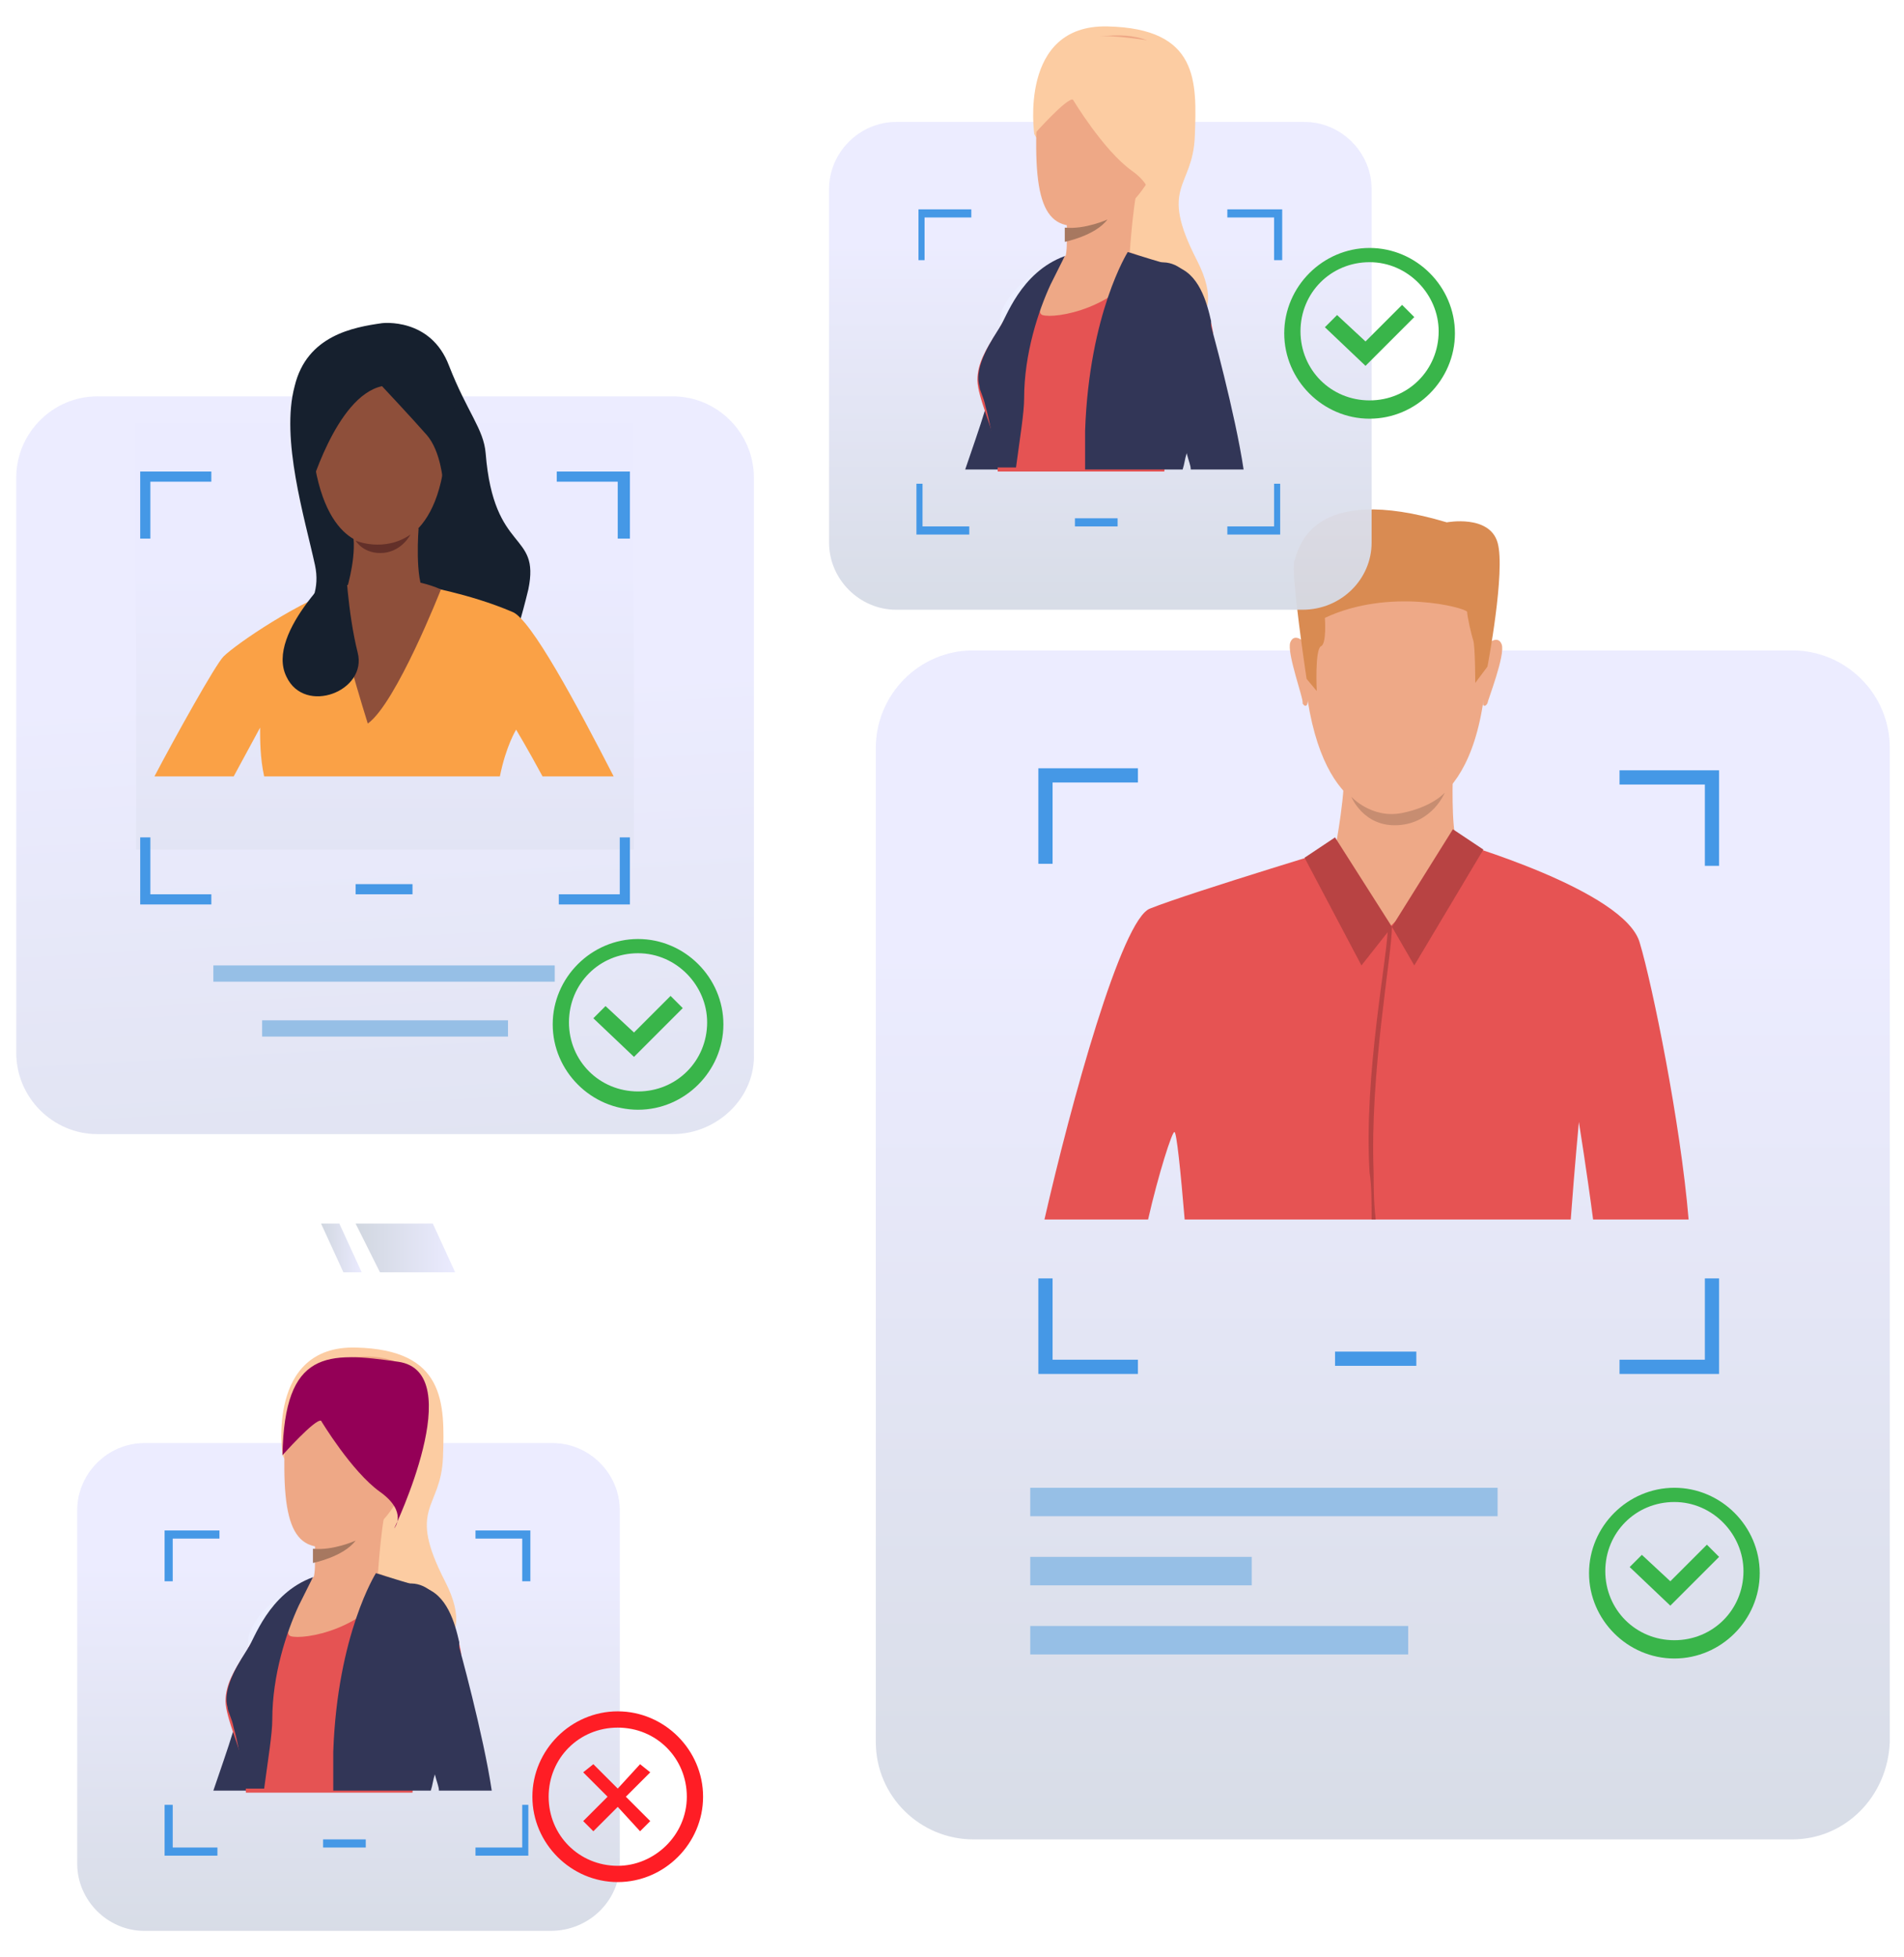 <?xml version="1.0" encoding="utf-8"?>
<!-- Generator: Adobe Illustrator 26.5.0, SVG Export Plug-In . SVG Version: 6.00 Build 0)  -->
<svg version="1.1" id="Layer_1" xmlns="http://www.w3.org/2000/svg" xmlns:xlink="http://www.w3.org/1999/xlink" x="0px" y="0px"
	 viewBox="0 0 93.7 96.3" style="enable-background:new 0 0 93.7 96.3;" xml:space="preserve">
<style type="text/css">
	.st0{opacity:0.95;fill:url(#SVGID_1_);}
	.st1{fill:#96BFE6;}
	.st2{opacity:0.95;fill:url(#SVGID_00000098184984438208111160000016355703020386467258_);}
	.st3{fill:#4598E6;}
	.st4{fill:#39B54A;}
	.st5{opacity:0.95;fill:url(#SVGID_00000018227065446574249530000013646875379710760842_);}
	.st6{fill:#E65353;}
	.st7{fill:#EEA987;}
	.st8{fill:#D98B52;}
	.st9{fill:#B84343;}
	.st10{fill:#C78D71;}
	.st11{fill:#EEA886;}
	.st12{fill:#16202E;}
	.st13{fill:#FAA146;}
	.st14{fill:#8E4F3A;}
	.st15{fill:#633029;}
	.st16{opacity:0.95;fill:url(#SVGID_00000037680812969038910170000011310369192956335516_);}
	.st17{fill:#323657;}
	.st18{fill:#FCCCA2;}
	.st19{fill:#E55353;}
	.st20{fill:#A77860;}
	.st21{fill:#EBEEFF;}
	.st22{opacity:0.95;fill:url(#SVGID_00000034797417178534162570000002919598118507005332_);}
	.st23{fill:#940057;}
	.st24{fill:#FF1D25;}
	.st25{fill:url(#SVGID_00000163772496356501410640000009421279654209306023_);}
	.st26{fill:url(#SVGID_00000125563205670678726770000017159763228588621991_);}
</style>
<g>
	<g>
		<linearGradient id="SVGID_1_" gradientUnits="userSpaceOnUse" x1="21.554" y1="84.727" x2="18.712" y2="33.22">
			<stop  offset="0" style="stop-color:#D1D7E0"/>
			<stop  offset="1" style="stop-color:#EBEBFF"/>
		</linearGradient>
		<path class="st0" d="M33.1,55.8H4.8c-2.2,0-4-1.8-4-4V23.5c0-2.2,1.8-4,4-4h28.3c2.2,0,4,1.8,4,4v28.3
			C37.2,54,35.3,55.8,33.1,55.8z"/>
		<rect x="10.5" y="47.5" class="st1" width="16.8" height="0.8"/>
		<rect x="12.9" y="50.2" class="st1" width="12.1" height="0.8"/>
		
			<linearGradient id="SVGID_00000147916630653309958400000000125443950135773346_" gradientUnits="userSpaceOnUse" x1="68.04" y1="99.087" x2="68.04" y2="46.059">
			<stop  offset="0" style="stop-color:#D1D7E0"/>
			<stop  offset="1" style="stop-color:#EBEBFF"/>
		</linearGradient>
		<path style="opacity:0.95;fill:url(#SVGID_00000147916630653309958400000000125443950135773346_);" d="M88.2,90.5H47.9
			c-2.6,0-4.8-2.1-4.8-4.8V36.8c0-2.6,2.1-4.8,4.8-4.8h40.3c2.6,0,4.8,2.1,4.8,4.8v48.9C92.9,88.4,90.8,90.5,88.2,90.5z"/>
		<g>
			<rect x="65.7" y="66.5" class="st3" width="4" height="0.7"/>
		</g>
		<g>
			<rect x="50.7" y="73.2" class="st1" width="23" height="1.4"/>
			<rect x="50.7" y="80" class="st1" width="18.6" height="1.4"/>
			<rect x="50.7" y="76.6" class="st1" width="10.9" height="1.4"/>
		</g>
		<g>
			<path class="st3" d="M79.7,37.9v0.7h4.2v4h0.7v-4.7H79.7z M51.1,42.5h0.7v-4H56v-0.7h-4.9V42.5z M83.9,62.9v4h-4.2v0.7h4.9v-4.7
				H83.9z M51.8,62.9h-0.7v4.7H56v-0.7h-4.2V62.9z"/>
		</g>
		<g>
			<g>
				<path class="st4" d="M82.4,81.6c-2.3,0-4.2-1.9-4.2-4.2c0-2.3,1.9-4.2,4.2-4.2c2.3,0,4.2,1.9,4.2,4.2
					C86.6,79.7,84.7,81.6,82.4,81.6z M82.4,73.9c-1.9,0-3.4,1.5-3.4,3.4c0,1.9,1.5,3.4,3.4,3.4c1.9,0,3.4-1.5,3.4-3.4
					C85.8,75.5,84.3,73.9,82.4,73.9z"/>
			</g>
			<g>
				<polygon class="st4" points="82.2,79 80.2,77.1 80.8,76.5 82.2,77.8 84,76 84.6,76.6 				"/>
			</g>
		</g>
		<g>
			<g>
				<path class="st4" d="M31.4,54.6c-2.3,0-4.2-1.9-4.2-4.2c0-2.3,1.9-4.2,4.2-4.2c2.3,0,4.2,1.9,4.2,4.2
					C35.6,52.7,33.7,54.6,31.4,54.6z M31.4,46.9c-1.9,0-3.4,1.5-3.4,3.4c0,1.9,1.5,3.4,3.4,3.4c1.9,0,3.4-1.5,3.4-3.4
					C34.8,48.5,33.3,46.9,31.4,46.9z"/>
			</g>
			<g>
				<polygon class="st4" points="31.2,52 29.2,50.1 29.8,49.5 31.2,50.8 33,49 33.6,49.6 				"/>
			</g>
		</g>
		
			<linearGradient id="SVGID_00000080893967503949473020000000375391857953985714_" gradientUnits="userSpaceOnUse" x1="18.955" y1="66.341" x2="18.955" y2="27.567">
			<stop  offset="0" style="stop-color:#D1D7E0"/>
			<stop  offset="1" style="stop-color:#EBEBFF"/>
		</linearGradient>
		
			<rect x="6.7" y="20.8" style="opacity:0.95;fill:url(#SVGID_00000080893967503949473020000000375391857953985714_);" width="24.5" height="21"/>
		<g>
			<rect x="17.5" y="43.5" class="st3" width="2.8" height="0.5"/>
		</g>
		<g>
			<path class="st3" d="M27.4,23.2v0.5h3v2.8H31v-3.3H27.4z M6.9,26.5h0.5v-2.8h3v-0.5H6.9V26.5z M30.5,41.2V44h-3v0.5H31v-3.3H30.5
				z M7.4,41.2H6.9v3.3h3.5V44h-3V41.2z"/>
		</g>
		<g>
			<g>
				<path class="st6" d="M83.1,60h-4.7c-0.3-2.3-0.7-4.8-0.7-4.8s-0.2,2.1-0.4,4.8H58.3c-0.2-2.4-0.4-4.3-0.5-4.3
					c-0.1-0.1-0.8,2.1-1.3,4.3h-5.1c1.3-5.7,3.8-14.8,5.2-15.3c2-0.8,10.3-3.3,10.3-3.3h4.7c0,0,8.4,2.4,9.1,5
					C81.3,48.4,82.7,55.2,83.1,60z"/>
			</g>
			<g>
				<path class="st7" d="M69.4,26.1c0,0,4.4,0.7,3.7,7.6c-0.7,6.9-4.5,6.3-4.8,6.3c-0.3,0-3.9,0.1-4.2-8.3
					C64.2,31.7,64.1,25.5,69.4,26.1z"/>
			</g>
			<g>
				<path class="st7" d="M71.5,38c0,0-0.1,2.8,0.2,3.4c0.3,0.6-3.6,2.6-6,0.4c0,0,0.6-3.1,0.4-4.2C65.9,36.5,71.5,38,71.5,38z"/>
			</g>
			<g>
				<path class="st7" d="M73.2,31.7c0,0,0.5-0.5,0.7,0c0.2,0.5-0.7,2.8-0.7,2.9c0,0-0.1,0.2-0.2,0.1C72.9,34.7,73.2,31.7,73.2,31.7z
					"/>
			</g>
			<g>
				<path class="st7" d="M64.2,31.6c0,0-0.5-0.5-0.7,0c-0.2,0.5,0.7,2.9,0.6,3c0,0,0.1,0.2,0.2,0.1C64.5,34.6,64.2,31.6,64.2,31.6z"
					/>
			</g>
			<g>
				<path class="st8" d="M73.2,32.8l-0.6,0.8c0,0,0-1.8-0.1-2.1c-0.1-0.3-0.3-1.2-0.3-1.4c-0.1-0.2-3.8-1.2-7,0.3
					c0,0,0.1,1.3-0.2,1.4C64.7,32,64.8,34,64.8,34l-0.5-0.6c0,0-0.8-5.3-0.6-5.8c0.2-0.6,0.8-3.9,7.5-1.9c0,0,2.1-0.4,2.5,1
					C74.1,28.1,73.2,32.8,73.2,32.8z"/>
			</g>
			<g>
				<path class="st7" d="M71.6,41.4c0,0,1,0.2-3.2,4.2c0,0-2.9-3.3-2.8-3.8C65.7,41.2,71.6,41.4,71.6,41.4z"/>
			</g>
			<g>
				<polygon class="st9" points="68.5,45.6 69.6,47.5 73,41.8 71.5,40.8 				"/>
			</g>
			<g>
				<polygon class="st9" points="68.5,45.6 65.7,41.2 64.2,42.2 67,47.5 				"/>
			</g>
			<g>
				<path class="st9" d="M67.6,57.7c0,0.6,0,1.4,0.1,2.3h-0.2c0-0.9,0-1.7-0.1-2.3c-0.3-4.8,0.9-10.7,0.9-12.1l0.2,0
					C68.5,47,67.4,52.8,67.6,57.7z"/>
			</g>
			<path class="st10" d="M66.5,39.2c0,0,1,1.1,2.5,0.8c1.5-0.3,2.1-1,2.1-1s-0.6,1.5-2.3,1.6C67.1,40.7,66.5,39.2,66.5,39.2z"/>
		</g>
		<g>
			<g>
				<g>
					<path class="st11" d="M15.6,23.4C15.6,23.4,15.6,23.4,15.6,23.4c-0.1,0-0.3-0.5-0.3-0.6c0,0,0-0.1,0-0.1
						c-0.1-0.4-0.4-1.3-0.3-1.6c0-0.1,0.1-0.2,0.2-0.2c0.2,0,0.3,0.2,0.3,0.2l0,0l0,0C15.5,21.4,15.7,23.3,15.6,23.4
						C15.6,23.4,15.6,23.4,15.6,23.4z M15.1,20.9C15.1,20.9,15.1,20.9,15.1,20.9c-0.1,0-0.1,0.1-0.2,0.2c-0.1,0.3,0.2,1.2,0.3,1.6
						c0,0.1,0,0.1,0,0.1c0.1,0.2,0.2,0.6,0.3,0.6c0,0,0,0,0,0c0.1-0.1-0.1-1.4-0.2-2.3C15.4,21,15.3,20.9,15.1,20.9z"/>
				</g>
			</g>
			<g>
				<g>
					<path class="st12" d="M18.8,15.9c0,0,2.4-0.3,3.3,2.1c0.9,2.3,1.7,3.1,1.8,4.3c0.4,5,2.7,3.8,2.1,6.7c-0.7,2.9-1.1,3.3-1.1,3.3
						l-5.5-1.1l-5.6,0c0,0,2.2-1.1,1.7-3.4c-0.5-2.3-1.7-6.2-1-8.8C15.1,16.5,17.4,16.1,18.8,15.9z"/>
				</g>
			</g>
			<g>
				<g>
					<path class="st11" d="M21.8,23.4C21.8,23.4,21.8,23.4,21.8,23.4c-0.1-0.1,0.1-2,0.1-2.3l0,0l0,0c0,0,0.2-0.2,0.3-0.2
						c0.1,0,0.1,0.1,0.2,0.2c0.1,0.3-0.2,1.2-0.3,1.6c0,0.1,0,0.1,0,0.1C22.1,22.9,21.9,23.4,21.8,23.4
						C21.8,23.4,21.8,23.4,21.8,23.4z M22,21.1c-0.1,0.9-0.2,2.2-0.2,2.3c0,0,0,0,0,0c0.1,0,0.2-0.3,0.3-0.6c0,0,0-0.1,0-0.1
						c0.1-0.3,0.4-1.3,0.3-1.6c0-0.1-0.1-0.1-0.1-0.2C22.1,20.9,22,21,22,21.1z"/>
				</g>
			</g>
			<g>
				<g>
					<path class="st13" d="M30.2,38.2h-3.5c-0.7-1.3-1.3-2.3-1.3-2.3s-0.5,0.8-0.8,2.3H13c-0.2-0.9-0.2-1.8-0.2-2.4
						c0,0-0.6,1.1-1.3,2.4H7.6c1-1.9,3-5.5,3.4-5.9c0.6-0.6,3.8-2.8,6.1-3.5c2.3-0.7,3.6,0,3.6,0s2.4,0.4,4.5,1.3
						C26.1,30.4,28.4,34.7,30.2,38.2z"/>
				</g>
			</g>
			<g>
				<g>
					<path class="st14" d="M19.2,17.3c0,0,3.2,0.5,2.7,5.2c-0.5,4.7-3.3,4.4-3.5,4.3c-0.2,0-2.8,0.1-3.1-5.7
						C15.4,21.2,15.2,16.9,19.2,17.3z"/>
				</g>
			</g>
			<g>
				<g>
					<path class="st14" d="M20.6,26c0,0-0.2,2.5,0.3,3.2c0.5,0.7-0.4,1.7-2.2,1.4c-1.8-0.3-1.7-1.4-1.7-1.4s0.5-1.5,0.4-2.7
						C17.2,25.3,20.6,26,20.6,26z"/>
				</g>
			</g>
			<g>
				<g>
					<path class="st12" d="M18.8,19c0,0,1.5,1.6,2.2,2.4c0.7,0.8,0.8,2.3,0.8,2.3s1.2-1.4,0.7-3.1c-0.5-1.7-1.6-4.9-4.6-3.9
						c-2.9,1-3,5.4-2.7,7.5C15.2,24.3,16.5,19.5,18.8,19z"/>
				</g>
			</g>
			<g>
				<g>
					<path class="st14" d="M21.7,29c0,0-2.2,5.6-3.6,6.6c0,0-1.8-5.7-1.6-6.6C16.5,29,19.2,27.9,21.7,29z"/>
				</g>
			</g>
			<g>
				<path class="st12" d="M17,27.6c0,0-4,3.5-2.9,5.7c0.9,1.9,4,0.7,3.5-1.2C17.1,30.1,17,27.6,17,27.6z"/>
			</g>
			<g>
				<path class="st15" d="M17.5,26.6c0,0,1.4,0.6,2.7-0.3c0,0-0.4,0.8-1.3,0.9C17.9,27.3,17.5,26.6,17.5,26.6z"/>
			</g>
		</g>
		<g>
			
				<linearGradient id="SVGID_00000161590709100748241670000015353573337343010728_" gradientUnits="userSpaceOnUse" x1="54.093" y1="33.561" x2="54.093" y2="11.719">
				<stop  offset="0" style="stop-color:#D1D7E0"/>
				<stop  offset="1" style="stop-color:#EBEBFF"/>
			</linearGradient>
			<path style="opacity:0.95;fill:url(#SVGID_00000161590709100748241670000015353573337343010728_);" d="M64.1,30H44.1
				c-1.8,0-3.3-1.5-3.3-3.3V9.3c0-1.8,1.5-3.3,3.3-3.3h20.1c1.8,0,3.3,1.5,3.3,3.3v17.4C67.5,28.5,66,30,64.1,30z"/>
			<g>
				<rect x="52.9" y="25.5" class="st3" width="2.1" height="0.4"/>
			</g>
			<g>
				<path class="st3" d="M60.4,10.3v0.4h2.3v2.1h0.4v-2.5H60.4z M45.1,12.8h0.4v-2.1h2.3v-0.4h-2.6V12.8z M62.7,23.8v2.1h-2.3v0.4
					h2.6v-2.5H62.7z M45.5,23.8h-0.4v2.5h2.6v-0.4h-2.3V23.8z"/>
			</g>
			<g>
				<g>
					<path class="st17" d="M52.7,13.6c0,0-1.3,4.9-1.6,6.1c-0.1,0.3-0.3,0.9-0.7,1.6c0,0,0,0,0,0c-0.1,0.1-0.1,0.3-0.1,0.4
						c-0.1,0.4,0.1,0.7-0.2,1.2l0,0.2h-2.6c0.3-0.9,0.7-2,1-3c0.3-0.8,0.5-1.4,0.5-1.6c0.2-0.5,0.7-2.3,1.2-3.4
						c0.2-0.4,0.8-0.8,1.4-1.1C52.2,13.8,52.7,13.6,52.7,13.6z"/>
				</g>
				<g>
					<path class="st18" d="M50.9,6.6c0,0-0.8-5.4,3.6-5.3C59,1.4,58.9,4,58.8,6.7c-0.1,2.6-1.8,2.4,0.1,6.1c1.9,3.7-1.7,3.7-1.7,3.7
						l-2.8-3.8L50.9,6.6z"/>
				</g>
				<g>
					<path class="st11" d="M54.1,1.8c0,0-3,0.5-3.1,4.7c-0.1,4.3,0.8,5.2,3.4,4.3c2.6-0.9,3.5-5.4,3.5-6C57.9,4.1,58.1,1.3,54.1,1.8
						z"/>
				</g>
				<g>
					<path class="st19" d="M59.3,16.7c0,1.5-1.7,5-1.9,6.1c0,0.1-0.1,0.2-0.1,0.4h-8.2c0-0.5-0.1-0.9-0.1-1.2
						c-0.1-0.8-0.9-2.5-0.9-3.3c0-0.8,0.4-1.5,1-2.4c0.2-0.3,0.4-0.5,0.5-0.8c0.6-0.9,1.2-1.7,1.5-1.9c0.2-0.2,0.4-0.4,0.6-0.5
						c0,0,0,0,0,0c0.4-0.2,0.6-0.3,0.6-0.3l2.6-0.4c0,0,1.6,0.6,2.5,0.8C57.5,13,59.3,13.2,59.3,16.7z"/>
				</g>
				<g>
					<path class="st19" d="M51.8,12.9l-1.5,2.4l-1.4,2.2c0,0,0.1-0.3,0.3-1.3c0-0.2,0.1-0.4,0.1-0.6c0-0.1,0-0.1,0-0.2c0,0,0,0,0,0
						C49.9,14,51.7,13,51.8,12.9C51.8,12.9,51.8,12.9,51.8,12.9z"/>
				</g>
				<g>
					<path class="st11" d="M56.1,8.9c-0.3,0.5-0.5,3.5-0.5,3.5s-3.7,1.4-3.3,0.6c0.2-0.4,0.2-0.8,0.2-1.2c0-0.3,0-0.6,0-0.7
						c0-0.1,0-0.1,0-0.1S56.3,8.4,56.1,8.9z"/>
				</g>
				<g>
					<path class="st18" d="M52.8,4.9c0,0,1.5,2.5,2.9,3.5c1.4,1,0.7,1.8,0.7,1.8s3.7-7.7,0.2-8.2c-3.5-0.5-5.6-0.6-5.7,4.6
						C50.9,6.6,52.5,4.8,52.8,4.9z"/>
				</g>
				<g>
					<path class="st20" d="M54.5,10.8c-0.6,0.8-2.1,1.1-2.1,1.1s0,0,0,0c0-0.3,0-0.6,0-0.7C53.4,11.3,54.5,10.8,54.5,10.8z"/>
				</g>
				<path class="st21" d="M49.3,15.3L49.3,15.3c0,0-0.1,0.2-0.1,0.8l0.5-0.8c0,0,1-1.4,1.3-1.7c0.3-0.4,0.8-0.7,0.8-0.7
					S49.9,13.8,49.3,15.3z"/>
				<path class="st19" d="M56.6,17.4c0,0,2.4-0.9,3.1-1c0,0-0.5-3.8-2.8-3.4C54.5,13.4,56.6,17.4,56.6,17.4z"/>
				<path class="st11" d="M52.4,12.6c0,0-1.7,2.7-1.1,2.9c0.6,0.2,3.8-0.3,5.1-2.8C56.3,12.7,54.3,11.6,52.4,12.6z"/>
				<path class="st17" d="M59.6,16.4c-0.1,2.1-0.7,4.1-1.2,5.9c-0.1,0.3-0.1,0.5-0.2,0.8h-4.8c0-0.7,0-1.4,0-1.9
					c0.2-5.8,2.1-8.8,2.1-8.8s0.6,0.2,2.3,0.7c1.2,0.3,1.6,1.8,1.8,2.7c0,0,0,0,0,0C59.6,16.1,59.6,16.4,59.6,16.4z"/>
				<path class="st17" d="M52.4,12.6c0,0-0.3,0.6-0.7,1.4c-0.6,1.3-1.3,3.4-1.3,5.6c0,0.7-0.2,1.9-0.4,3.4h-1
					c-0.1-1.3-0.3-2.3-0.5-3c-0.1-0.5-0.3-0.8-0.3-1c-0.3-1,0.7-2.4,1-2.9C49.5,15.7,50.2,13.4,52.4,12.6z"/>
				<path class="st17" d="M61.2,23.1h-2.6c0-0.2-0.1-0.4-0.2-0.8c-0.5-1.7-1.9-4.9-1.9-4.9s-2.1-3.4-0.1-4.3c2-0.9,2.8,1.6,3.1,2.6
					c0,0,0,0,0,0C59.6,16,60.8,20.4,61.2,23.1z"/>
			</g>
		</g>
		<g>
			
				<linearGradient id="SVGID_00000078003407855070410150000009272401169875593378_" gradientUnits="userSpaceOnUse" x1="17.093" y1="98.561" x2="17.093" y2="76.719">
				<stop  offset="0" style="stop-color:#D1D7E0"/>
				<stop  offset="1" style="stop-color:#EBEBFF"/>
			</linearGradient>
			<path style="opacity:0.95;fill:url(#SVGID_00000078003407855070410150000009272401169875593378_);" d="M27.1,95H7.1
				c-1.8,0-3.3-1.5-3.3-3.3V74.3c0-1.8,1.5-3.3,3.3-3.3h20.1c1.8,0,3.3,1.5,3.3,3.3v17.4C30.5,93.5,29,95,27.1,95z"/>
			<g>
				<rect x="15.9" y="90.5" class="st3" width="2.1" height="0.4"/>
			</g>
			<g>
				<path class="st3" d="M23.4,75.3v0.4h2.3v2.1h0.4v-2.5H23.4z M8.1,77.8h0.4v-2.1h2.3v-0.4H8.1V77.8z M25.7,88.8v2.1h-2.3v0.4h2.6
					v-2.5H25.7z M8.5,88.8H8.1v2.5h2.6v-0.4H8.5V88.8z"/>
			</g>
			<g>
				<g>
					<path class="st17" d="M15.7,78.6c0,0-1.3,4.9-1.6,6.1c-0.1,0.3-0.3,0.9-0.7,1.6c0,0,0,0,0,0c-0.1,0.1-0.1,0.3-0.1,0.4
						c-0.1,0.4,0.1,0.7-0.2,1.2l0,0.2h-2.6c0.3-0.9,0.7-2,1-3c0.3-0.8,0.5-1.4,0.5-1.6c0.2-0.5,0.7-2.3,1.2-3.4
						c0.2-0.4,0.8-0.8,1.4-1.1C15.2,78.8,15.7,78.6,15.7,78.6z"/>
				</g>
				<g>
					<path class="st18" d="M13.9,71.6c0,0-0.8-5.4,3.6-5.3c4.4,0.1,4.4,2.7,4.3,5.4c-0.1,2.6-1.8,2.4,0.1,6.1
						c1.9,3.7-1.7,3.7-1.7,3.7l-2.8-3.8L13.9,71.6z"/>
				</g>
				<g>
					<path class="st11" d="M17.1,66.8c0,0-3,0.5-3.1,4.7c-0.1,4.3,0.8,5.2,3.4,4.3c2.6-0.9,3.5-5.4,3.5-6
						C20.9,69.1,21.1,66.3,17.1,66.8z"/>
				</g>
				<g>
					<path class="st19" d="M22.3,81.7c0,1.5-1.7,5-1.9,6.1c0,0.1-0.1,0.2-0.1,0.4h-8.2c0-0.5-0.1-0.9-0.1-1.2
						c-0.1-0.8-0.9-2.5-0.9-3.3c0-0.8,0.4-1.5,1-2.4c0.2-0.3,0.4-0.5,0.5-0.8c0.6-0.9,1.2-1.7,1.5-1.9c0.2-0.2,0.4-0.4,0.6-0.5
						c0,0,0,0,0,0c0.4-0.2,0.6-0.3,0.6-0.3l2.6-0.4c0,0,1.6,0.6,2.5,0.8C20.5,78,22.3,78.2,22.3,81.7z"/>
				</g>
				<g>
					<path class="st19" d="M14.8,77.9l-1.5,2.4l-1.4,2.2c0,0,0.1-0.3,0.3-1.3c0-0.2,0.1-0.4,0.1-0.6c0-0.1,0-0.1,0-0.2c0,0,0,0,0,0
						C12.9,79,14.7,78,14.8,77.9C14.8,77.9,14.8,77.9,14.8,77.9z"/>
				</g>
				<g>
					<path class="st11" d="M19.1,73.9c-0.3,0.5-0.5,3.5-0.5,3.5s-3.7,1.4-3.3,0.6c0.2-0.4,0.2-0.8,0.2-1.2c0-0.3,0-0.6,0-0.7
						c0-0.1,0-0.1,0-0.1S19.3,73.4,19.1,73.9z"/>
				</g>
				<g>
					<path class="st23" d="M15.8,69.9c0,0,1.5,2.5,2.9,3.5c1.4,1,0.7,1.8,0.7,1.8s3.7-7.7,0.2-8.2c-3.5-0.5-5.6-0.6-5.7,4.6
						C13.9,71.6,15.5,69.8,15.8,69.9z"/>
				</g>
				<g>
					<path class="st20" d="M17.5,75.8c-0.6,0.8-2.1,1.1-2.1,1.1s0,0,0,0c0-0.3,0-0.6,0-0.7C16.4,76.3,17.5,75.8,17.5,75.8z"/>
				</g>
				<path class="st21" d="M12.3,80.3L12.3,80.3c0,0-0.1,0.2-0.1,0.8l0.5-0.8c0,0,1-1.4,1.3-1.7c0.3-0.4,0.8-0.7,0.8-0.7
					S12.9,78.8,12.3,80.3z"/>
				<path class="st19" d="M19.6,82.4c0,0,2.4-0.9,3.1-1c0,0-0.5-3.8-2.8-3.4C17.5,78.4,19.6,82.4,19.6,82.4z"/>
				<path class="st11" d="M15.4,77.6c0,0-1.7,2.7-1.1,2.9c0.6,0.2,3.8-0.3,5.1-2.8C19.3,77.7,17.3,76.6,15.4,77.6z"/>
				<path class="st17" d="M22.6,81.4c-0.1,2.1-0.7,4.1-1.2,5.9c-0.1,0.3-0.1,0.5-0.2,0.8h-4.8c0-0.7,0-1.4,0-1.9
					c0.2-5.8,2.1-8.8,2.1-8.8s0.6,0.2,2.3,0.7c1.2,0.3,1.6,1.8,1.8,2.7c0,0,0,0,0,0C22.6,81.1,22.6,81.4,22.6,81.4z"/>
				<path class="st17" d="M15.4,77.6c0,0-0.3,0.6-0.7,1.4c-0.6,1.3-1.3,3.4-1.3,5.6c0,0.7-0.2,1.9-0.4,3.4h-1
					c-0.1-1.3-0.3-2.3-0.5-3c-0.1-0.5-0.3-0.8-0.3-1c-0.3-1,0.7-2.4,1-2.9C12.5,80.7,13.2,78.4,15.4,77.6z"/>
				<path class="st17" d="M24.2,88.1h-2.6c0-0.2-0.1-0.4-0.2-0.8c-0.5-1.7-1.9-4.9-1.9-4.9s-2.1-3.4-0.1-4.3c2-0.9,2.8,1.6,3.1,2.6
					c0,0,0,0,0,0C22.6,81,23.8,85.4,24.2,88.1z"/>
			</g>
		</g>
		<g>
			<path class="st24" d="M30.4,84.2c-2.3,0-4.2,1.9-4.2,4.2c0,2.3,1.9,4.2,4.2,4.2c2.3,0,4.2-1.9,4.2-4.2
				C34.6,86.1,32.7,84.2,30.4,84.2z M30.4,91.8c-1.9,0-3.4-1.5-3.4-3.4c0-1.9,1.5-3.4,3.4-3.4c1.9,0,3.4,1.5,3.4,3.4
				C33.8,90.3,32.2,91.8,30.4,91.8z"/>
			<polygon class="st24" points="31.5,86.8 30.4,88 29.2,86.8 28.7,87.2 29.9,88.4 28.7,89.6 29.2,90.1 30.4,88.9 31.5,90.1 
				32,89.6 30.8,88.4 32,87.2 			"/>
		</g>
		<g>
			<g>
				<path class="st4" d="M67.4,20.6c-2.3,0-4.2-1.9-4.2-4.2c0-2.3,1.9-4.2,4.2-4.2c2.3,0,4.2,1.9,4.2,4.2
					C71.6,18.7,69.7,20.6,67.4,20.6z M67.4,12.9c-1.9,0-3.4,1.5-3.4,3.4c0,1.9,1.5,3.4,3.4,3.4c1.9,0,3.4-1.5,3.4-3.4
					C70.8,14.5,69.3,12.9,67.4,12.9z"/>
			</g>
			<g>
				<polygon class="st4" points="67.2,18 65.2,16.1 65.8,15.5 67.2,16.8 69,15 69.6,15.6 				"/>
			</g>
		</g>
		<g>
			
				<linearGradient id="SVGID_00000027583028135843665680000001430142211574093981_" gradientUnits="userSpaceOnUse" x1="17.538" y1="61.374" x2="22.413" y2="61.374">
				<stop  offset="0" style="stop-color:#D1D7E0"/>
				<stop  offset="1" style="stop-color:#EBEBFF"/>
			</linearGradient>
			<polygon style="fill:url(#SVGID_00000027583028135843665680000001430142211574093981_);" points="18.7,62.6 22.4,62.6 21.3,60.2 
				17.5,60.2 			"/>
			
				<linearGradient id="SVGID_00000158012750722225893510000018023491332257386413_" gradientUnits="userSpaceOnUse" x1="15.791" y1="61.374" x2="17.823" y2="61.374">
				<stop  offset="0" style="stop-color:#D1D7E0"/>
				<stop  offset="1" style="stop-color:#EBEBFF"/>
			</linearGradient>
			<polygon style="fill:url(#SVGID_00000158012750722225893510000018023491332257386413_);" points="16.9,62.6 17.8,62.6 16.7,60.2 
				15.8,60.2 			"/>
		</g>
	</g>
</g>
</svg>
